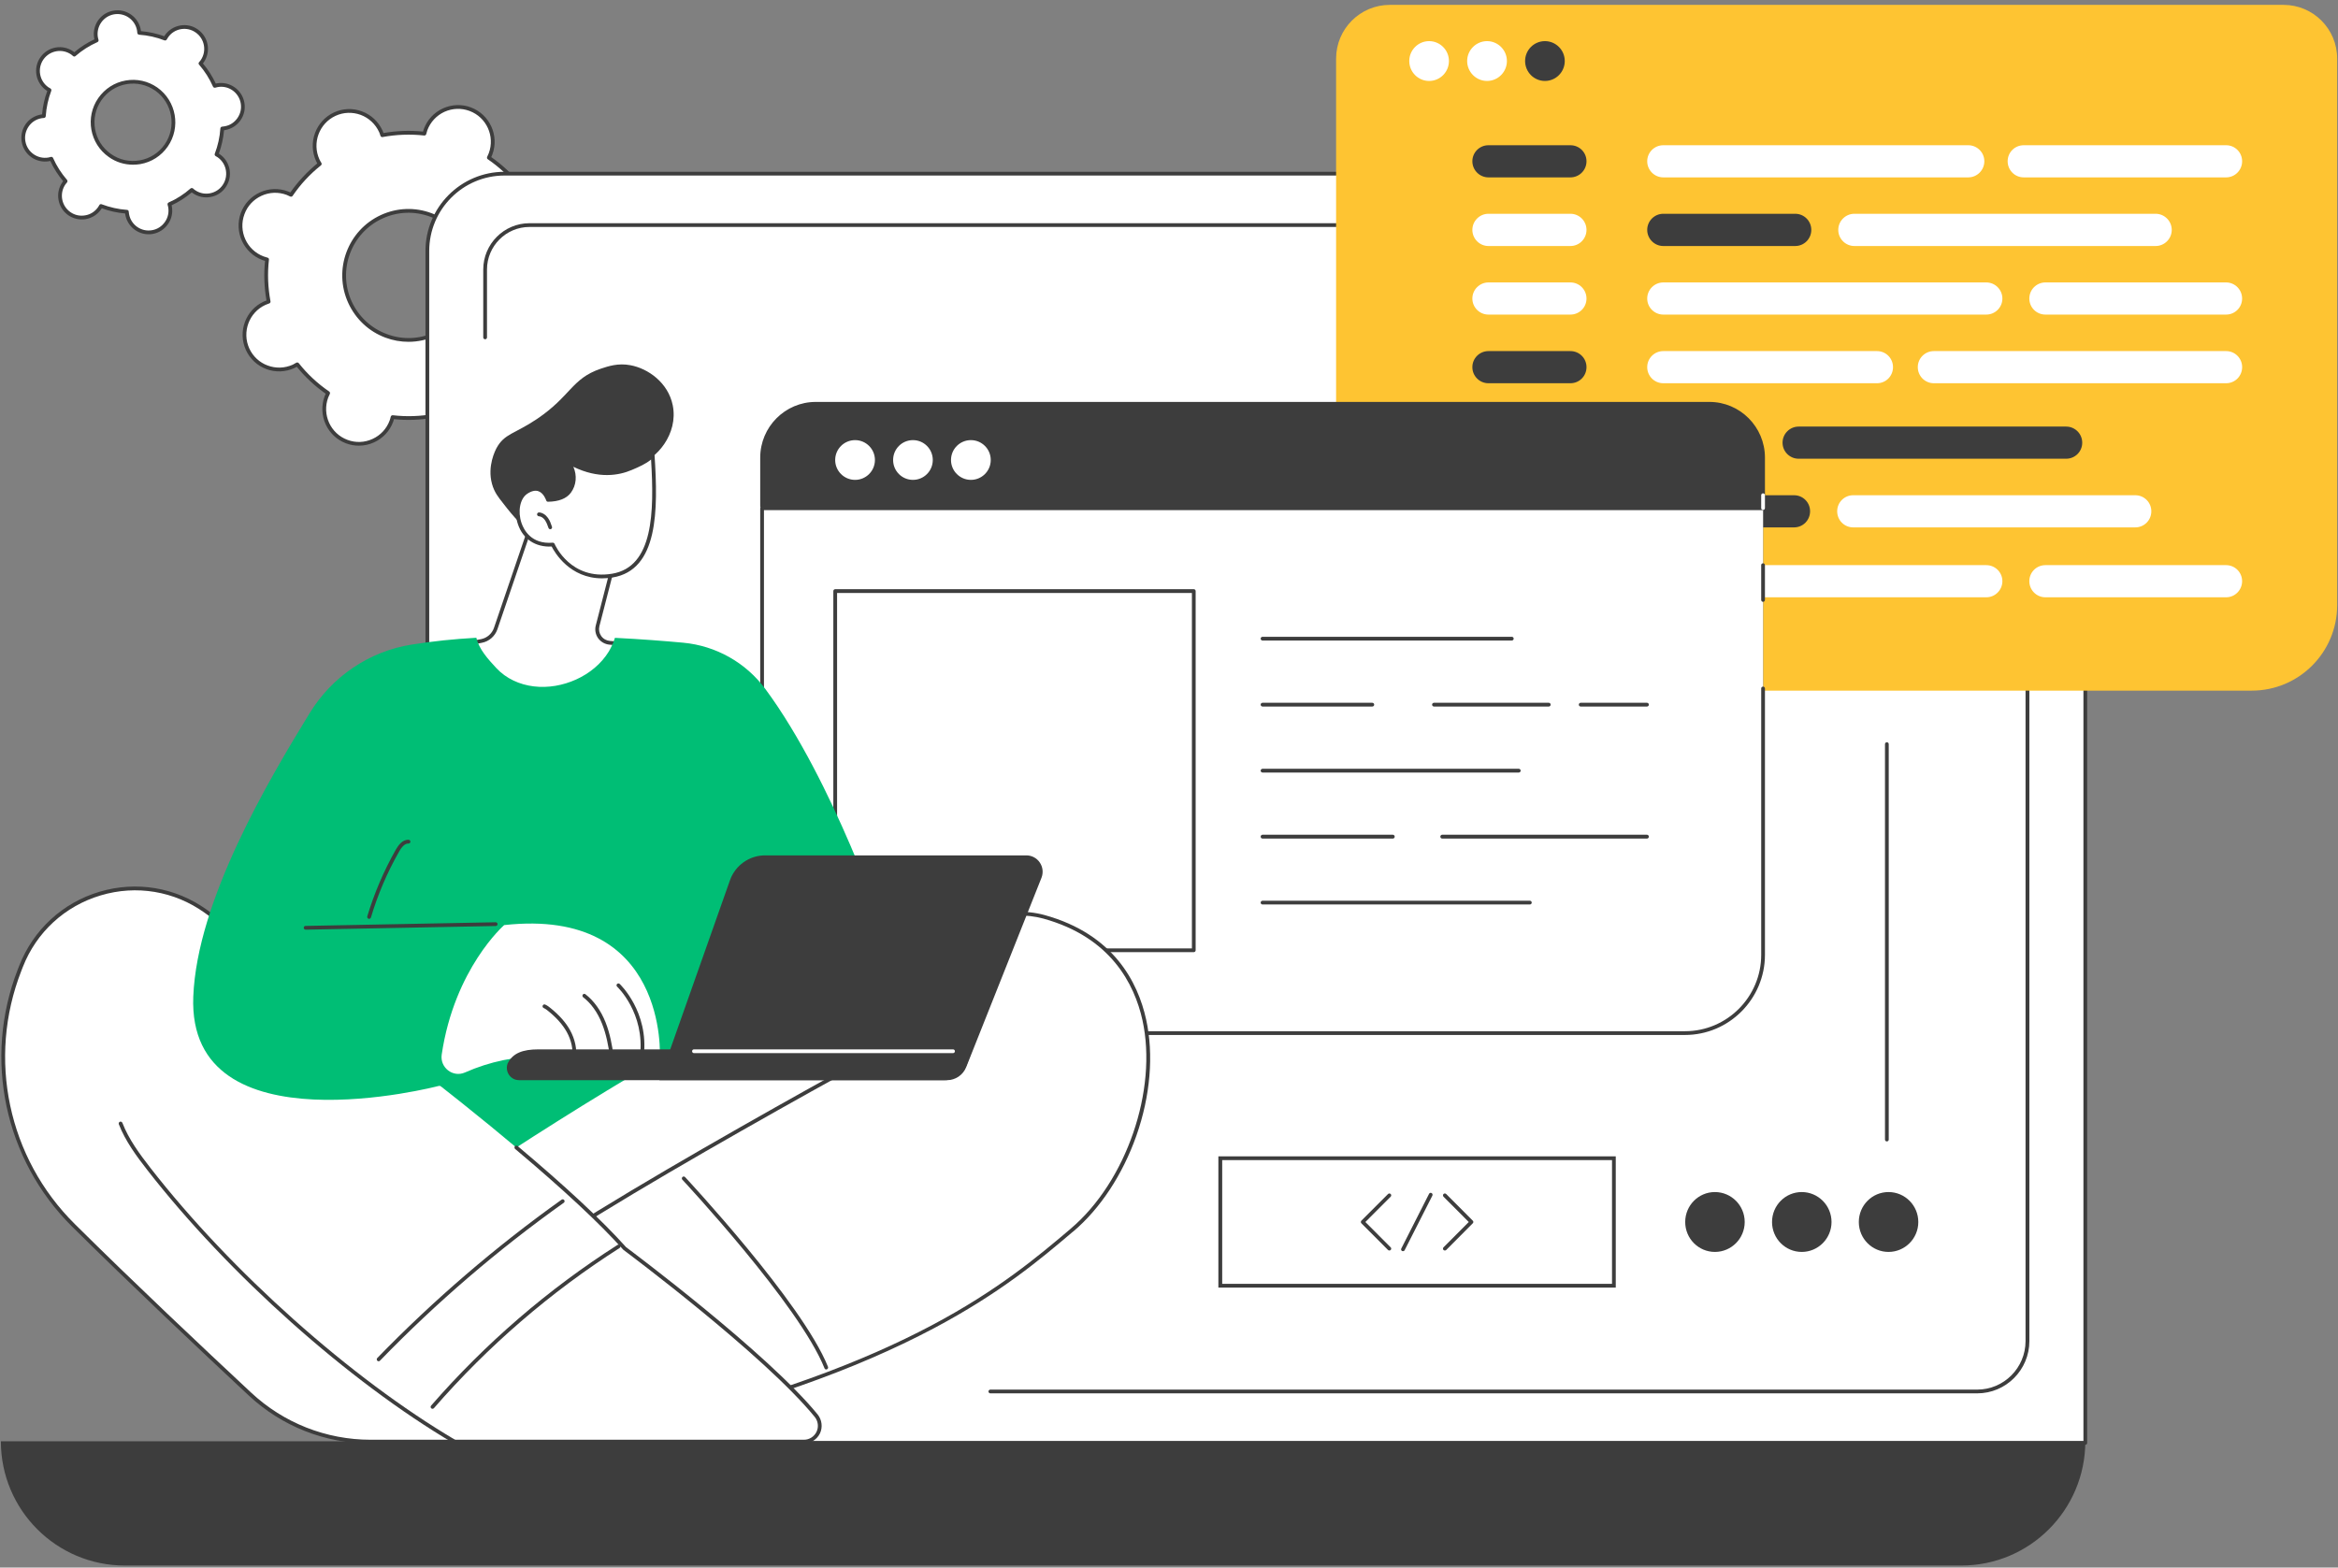 <svg width="337" height="226" viewBox="0 0 337 226" fill="none" xmlns="http://www.w3.org/2000/svg">
<rect x="0" y="0" width="337" height="226" fill="#808080" stroke="none"/>
<g clip-path="url(#clip0_5006_9950)">
<path fill-rule="evenodd" clip-rule="evenodd" d="M38.154 43.706C38.338 43.62 38.534 43.547 38.718 43.485C38.338 41.456 38.277 39.403 38.498 37.399C38.301 37.35 38.105 37.301 37.921 37.227C35.332 36.256 34.02 33.379 34.977 30.784C35.934 28.19 38.816 26.875 41.393 27.834C41.589 27.907 41.773 27.993 41.957 28.092C43.086 26.42 44.472 24.92 46.091 23.629C45.981 23.456 45.883 23.272 45.797 23.088C44.656 20.567 45.76 17.604 48.263 16.448C50.778 15.305 53.734 16.399 54.888 18.92C54.973 19.104 55.035 19.301 55.096 19.485C57.133 19.104 59.181 19.043 61.181 19.264C61.218 19.067 61.279 18.87 61.353 18.686C62.31 16.092 65.193 14.776 67.769 15.735C70.357 16.694 71.67 19.584 70.713 22.178C70.639 22.362 70.554 22.547 70.468 22.731C72.124 23.862 73.633 25.264 74.921 26.875C75.093 26.776 75.264 26.678 75.449 26.592C77.963 25.436 80.92 26.543 82.073 29.063C83.214 31.571 82.122 34.547 79.607 35.702C79.423 35.788 79.227 35.85 79.043 35.911C79.423 37.952 79.497 40.006 79.264 42.01C79.46 42.047 79.656 42.108 79.841 42.182C82.429 43.141 83.754 46.03 82.785 48.612C81.828 51.206 78.945 52.534 76.369 51.563C76.172 51.489 75.988 51.403 75.804 51.317C74.676 52.977 73.289 54.489 71.67 55.78C71.781 55.952 71.879 56.124 71.965 56.321C73.105 58.829 72.001 61.805 69.499 62.948C66.996 64.104 64.027 62.998 62.874 60.489C62.788 60.292 62.727 60.108 62.665 59.911C60.629 60.293 58.58 60.366 56.581 60.133C56.544 60.329 56.482 60.526 56.409 60.723C55.452 63.317 52.581 64.633 49.993 63.674C47.404 62.702 46.091 59.825 47.048 57.231C47.122 57.034 47.208 56.85 47.294 56.678C45.638 55.534 44.129 54.145 42.84 52.522C42.669 52.633 42.497 52.731 42.313 52.817C39.798 53.961 36.841 52.854 35.688 50.346C34.547 47.825 35.639 44.862 38.154 43.706ZM62.739 48.157C67.401 46.018 69.45 40.498 67.315 35.825C65.18 31.166 59.672 29.112 55.023 31.252C50.361 33.379 48.312 38.899 50.447 43.571C52.581 48.243 58.089 50.297 62.739 48.157Z" fill="white"/>
<path fill-rule="evenodd" clip-rule="evenodd" d="M51.734 64.254C51.108 64.254 50.495 64.144 49.894 63.922C47.17 62.914 45.784 59.865 46.79 57.135C46.839 57.021 46.892 56.898 46.95 56.767C45.392 55.672 43.993 54.369 42.779 52.881C42.656 52.947 42.537 53.008 42.423 53.066C41.147 53.644 39.712 53.705 38.399 53.213C37.074 52.721 36.031 51.738 35.442 50.459C34.24 47.816 35.406 44.668 38.043 43.463C38.158 43.414 38.28 43.365 38.411 43.316C38.08 41.422 38.006 39.504 38.203 37.611C38.063 37.57 37.937 37.529 37.822 37.488C35.099 36.467 33.712 33.418 34.718 30.689C35.209 29.373 36.191 28.316 37.467 27.738C38.742 27.148 40.178 27.099 41.49 27.59C41.613 27.631 41.736 27.68 41.858 27.738C42.95 26.176 44.263 24.775 45.735 23.558C45.674 23.434 45.612 23.324 45.551 23.201C44.349 20.558 45.514 17.422 48.152 16.205C49.428 15.615 50.863 15.566 52.176 16.058C53.501 16.549 54.543 17.533 55.132 18.812C55.181 18.926 55.23 19.049 55.279 19.18C57.169 18.849 59.07 18.775 60.972 18.971C61.013 18.832 61.054 18.705 61.094 18.59C61.585 17.275 62.554 16.217 63.843 15.627C65.118 15.049 66.554 14.988 67.866 15.48C70.59 16.5 71.976 19.549 70.97 22.267C70.921 22.39 70.868 22.517 70.811 22.648C72.369 23.742 73.779 25.045 74.982 26.533C75.105 26.459 75.223 26.398 75.338 26.349C76.613 25.758 78.049 25.709 79.362 26.201C80.686 26.693 81.729 27.664 82.318 28.943C83.52 31.599 82.367 34.734 79.717 35.951C79.603 36 79.48 36.049 79.349 36.099C79.68 37.98 79.754 39.898 79.558 41.803C79.697 41.844 79.823 41.885 79.938 41.926C82.662 42.947 84.048 45.984 83.042 48.713C82.551 50.041 81.57 51.086 80.294 51.676C79.018 52.267 77.583 52.316 76.27 51.824C76.147 51.775 76.025 51.721 75.902 51.664C74.81 53.225 73.51 54.639 72.025 55.844C72.091 55.967 72.152 56.086 72.209 56.201C73.412 58.857 72.246 61.992 69.608 63.197C68.333 63.787 66.897 63.836 65.585 63.344C64.26 62.853 63.217 61.881 62.628 60.603C62.579 60.488 62.53 60.361 62.481 60.221C60.604 60.553 58.69 60.627 56.788 60.43C56.748 60.57 56.707 60.701 56.666 60.824C56.175 62.139 55.206 63.184 53.918 63.775C53.218 64.094 52.482 64.254 51.734 64.254ZM42.84 52.254C42.926 52.254 42.999 52.291 43.061 52.353C44.312 53.939 45.796 55.316 47.453 56.447C47.563 56.533 47.6 56.68 47.538 56.803C47.44 57 47.367 57.16 47.305 57.32C46.398 59.779 47.637 62.508 50.09 63.418C51.268 63.861 52.556 63.812 53.697 63.283C54.85 62.754 55.721 61.82 56.163 60.627C56.224 60.467 56.273 60.283 56.322 60.074C56.359 59.939 56.482 59.853 56.617 59.865C58.616 60.099 60.628 60.025 62.616 59.656C62.751 59.619 62.873 59.705 62.922 59.84C62.984 60.037 63.045 60.221 63.119 60.369C63.646 61.525 64.591 62.398 65.769 62.84C66.959 63.283 68.234 63.234 69.388 62.705C71.755 61.623 72.798 58.807 71.719 56.434C71.645 56.275 71.559 56.115 71.436 55.918C71.363 55.807 71.4 55.66 71.498 55.574C73.08 54.307 74.454 52.832 75.583 51.16C75.669 51.049 75.816 51.012 75.939 51.074C76.123 51.172 76.294 51.258 76.454 51.307C77.644 51.75 78.92 51.701 80.073 51.184C81.214 50.656 82.097 49.709 82.527 48.529C83.434 46.082 82.195 43.34 79.754 42.43C79.594 42.369 79.41 42.32 79.202 42.271C79.067 42.234 78.981 42.111 78.993 41.975C79.227 39.971 79.153 37.955 78.773 35.963C78.748 35.828 78.834 35.693 78.957 35.656C79.165 35.594 79.337 35.521 79.496 35.447C81.864 34.365 82.907 31.549 81.827 29.176C81.3 28.021 80.355 27.148 79.177 26.705C78 26.262 76.712 26.312 75.558 26.84C75.399 26.914 75.239 27 75.055 27.111C74.945 27.184 74.785 27.16 74.7 27.049C73.448 25.476 71.976 24.099 70.308 22.955C70.197 22.881 70.16 22.734 70.222 22.611C70.32 22.414 70.394 22.242 70.455 22.082C71.363 19.635 70.124 16.906 67.682 15.996C66.492 15.553 65.216 15.603 64.063 16.119C62.922 16.648 62.039 17.594 61.597 18.775C61.548 18.947 61.487 19.119 61.438 19.328C61.401 19.463 61.279 19.549 61.144 19.537C59.144 19.316 57.132 19.39 55.145 19.758C55.01 19.783 54.887 19.709 54.838 19.574C54.776 19.365 54.715 19.193 54.642 19.033C54.114 17.89 53.169 17.004 51.992 16.562C50.802 16.131 49.526 16.168 48.373 16.697C46.005 17.791 44.962 20.607 46.042 22.98C46.115 23.14 46.214 23.299 46.324 23.484C46.398 23.607 46.361 23.754 46.263 23.84C44.68 25.094 43.306 26.582 42.177 28.242C42.104 28.353 41.944 28.39 41.822 28.328C41.638 28.23 41.466 28.156 41.306 28.094C40.116 27.652 38.84 27.701 37.687 28.23C36.546 28.758 35.663 29.693 35.234 30.885C34.326 33.332 35.565 36.062 38.006 36.971C38.178 37.033 38.35 37.082 38.558 37.144C38.693 37.168 38.779 37.291 38.767 37.426C38.534 39.43 38.62 41.459 38.988 43.439C39.012 43.574 38.939 43.709 38.804 43.746C38.595 43.82 38.423 43.881 38.264 43.955C35.896 45.037 34.853 47.865 35.933 50.238C36.461 51.381 37.405 52.267 38.583 52.697C39.773 53.139 41.049 53.09 42.202 52.574C42.361 52.5 42.521 52.402 42.705 52.291C42.746 52.267 42.791 52.254 42.84 52.254ZM58.886 49.279C57.758 49.279 56.641 49.082 55.549 48.676C53.157 47.779 51.268 46.008 50.201 43.684C48.005 38.889 50.115 33.197 54.911 30.996C57.23 29.939 59.819 29.84 62.211 30.738C64.603 31.623 66.505 33.394 67.56 35.717C69.756 40.525 67.646 46.205 62.849 48.406C61.585 48.984 60.236 49.279 58.886 49.279ZM50.691 43.463C51.697 45.652 53.488 47.324 55.746 48.16C57.991 49.008 60.444 48.922 62.628 47.914C67.143 45.836 69.13 40.475 67.069 35.951C66.063 33.75 64.272 32.078 62.015 31.242C59.77 30.406 57.316 30.492 55.132 31.5C50.618 33.566 48.63 38.939 50.691 43.463Z" fill="#3D3D3D"/>
<path fill-rule="evenodd" clip-rule="evenodd" d="M10.42 7.636C10.518 7.709 10.616 7.791 10.714 7.882C11.695 7.021 12.775 6.332 13.928 5.816C13.896 5.701 13.867 5.578 13.842 5.447C13.536 3.738 14.677 2.103 16.382 1.808C18.099 1.5 19.719 2.644 20.025 4.353C20.05 4.484 20.062 4.611 20.062 4.734C21.326 4.82 22.589 5.091 23.792 5.558C23.849 5.451 23.914 5.345 23.988 5.238C24.982 3.812 26.945 3.468 28.367 4.463C29.791 5.459 30.134 7.427 29.14 8.841C29.067 8.947 28.985 9.05 28.895 9.148C29.754 10.132 30.441 11.213 30.956 12.369C31.071 12.336 31.193 12.308 31.324 12.283C33.029 11.976 34.661 13.119 34.955 14.841C35.262 16.55 34.121 18.185 32.416 18.48C32.285 18.505 32.158 18.521 32.036 18.529C31.95 19.783 31.68 21.05 31.214 22.267C31.32 22.324 31.426 22.39 31.533 22.463C32.956 23.459 33.299 25.427 32.306 26.84C31.312 28.267 29.361 28.611 27.938 27.615C27.832 27.541 27.734 27.463 27.644 27.381C26.662 28.23 25.57 28.918 24.417 29.435C24.458 29.558 24.491 29.685 24.515 29.816C24.81 31.525 23.669 33.16 21.964 33.455C20.258 33.763 18.627 32.619 18.332 30.91C18.308 30.779 18.291 30.652 18.283 30.529C17.032 30.443 15.768 30.16 14.554 29.693C14.497 29.808 14.431 29.918 14.358 30.025C13.364 31.451 11.413 31.796 9.99 30.8C8.567 29.804 8.224 27.837 9.217 26.41C9.291 26.304 9.369 26.205 9.45 26.115C8.604 25.131 7.917 24.037 7.402 22.881C7.279 22.922 7.156 22.955 7.034 22.98C5.328 23.275 3.697 22.131 3.39 20.422C3.096 18.713 4.237 17.078 5.942 16.771C6.064 16.755 6.191 16.742 6.322 16.734C6.408 15.468 6.678 14.213 7.144 12.996C7.03 12.939 6.919 12.873 6.813 12.8C5.39 11.804 5.046 9.836 6.04 8.41C7.034 6.984 8.996 6.64 10.42 7.636ZM15.83 22.414C18.467 24.271 22.111 23.631 23.951 20.976C25.803 18.332 25.153 14.693 22.516 12.836C19.878 10.992 16.247 11.632 14.394 14.275C12.554 16.918 13.192 20.57 15.83 22.414Z" fill="white"/>
<path fill-rule="evenodd" clip-rule="evenodd" d="M21.424 33.776C19.792 33.776 18.357 32.608 18.062 30.948C18.054 30.899 18.046 30.841 18.038 30.776C16.884 30.677 15.768 30.431 14.676 30.026C14.644 30.083 14.611 30.132 14.578 30.173C14.063 30.923 13.278 31.427 12.382 31.587C11.487 31.747 10.579 31.538 9.83 31.022C8.297 29.94 7.917 27.8 8.996 26.264C9.029 26.214 9.062 26.165 9.094 26.116C8.358 25.231 7.733 24.259 7.254 23.202C7.189 23.218 7.132 23.231 7.082 23.239C5.23 23.571 3.451 22.329 3.132 20.473C2.973 19.575 3.169 18.665 3.684 17.915C4.212 17.165 4.997 16.673 5.892 16.514C5.95 16.505 6.007 16.497 6.064 16.489C6.162 15.333 6.408 14.202 6.813 13.12C6.755 13.087 6.706 13.055 6.665 13.022C5.12 11.94 4.739 9.8 5.819 8.263C6.346 7.513 7.119 7.009 8.027 6.85C8.923 6.69 9.818 6.899 10.566 7.415C10.616 7.448 10.665 7.485 10.714 7.526C11.597 6.776 12.566 6.161 13.609 5.669C13.593 5.612 13.58 5.554 13.572 5.497C13.413 4.6 13.621 3.69 14.136 2.94C14.664 2.19 15.437 1.698 16.345 1.538C18.185 1.206 19.964 2.448 20.295 4.304C20.303 4.362 20.311 4.423 20.32 4.489C21.46 4.587 22.589 4.833 23.669 5.227C23.701 5.177 23.734 5.128 23.767 5.079C24.294 4.329 25.079 3.837 25.975 3.677C26.871 3.518 27.778 3.714 28.515 4.243C30.06 5.325 30.441 7.452 29.361 9.001C29.328 9.05 29.291 9.1 29.251 9.149C29.999 10.034 30.612 11.005 31.103 12.05C31.16 12.034 31.218 12.022 31.275 12.014C33.127 11.694 34.894 12.936 35.225 14.792C35.385 15.69 35.188 16.6 34.661 17.35C34.145 18.087 33.36 18.591 32.465 18.751C32.407 18.759 32.35 18.768 32.293 18.776C32.195 19.931 31.937 21.063 31.545 22.145C31.594 22.177 31.643 22.21 31.692 22.243C33.238 23.325 33.606 25.452 32.526 27.001C32.011 27.751 31.226 28.255 30.33 28.403C29.435 28.563 28.527 28.366 27.778 27.837C27.738 27.805 27.693 27.772 27.643 27.739C26.76 28.477 25.791 29.104 24.736 29.596C24.752 29.653 24.765 29.71 24.773 29.768C24.932 30.665 24.736 31.575 24.209 32.313C23.693 33.063 22.908 33.567 22.012 33.727C21.816 33.759 21.62 33.776 21.424 33.776ZM14.554 29.423C14.586 29.423 14.619 29.431 14.652 29.448C15.829 29.89 17.056 30.173 18.308 30.259C18.442 30.259 18.553 30.37 18.553 30.505C18.565 30.64 18.578 30.751 18.602 30.862C18.872 32.423 20.369 33.468 21.914 33.186C22.675 33.063 23.325 32.632 23.767 32.005C24.209 31.378 24.38 30.616 24.245 29.854C24.221 29.755 24.196 29.645 24.159 29.522C24.123 29.386 24.184 29.251 24.307 29.19C25.46 28.686 26.515 28.009 27.459 27.173C27.57 27.087 27.717 27.087 27.828 27.173C27.926 27.272 28.012 27.333 28.097 27.395C28.723 27.837 29.484 28.009 30.232 27.874C30.993 27.739 31.643 27.321 32.084 26.694C32.992 25.39 32.673 23.596 31.385 22.686C31.299 22.624 31.201 22.563 31.078 22.501C30.968 22.44 30.907 22.292 30.956 22.169C31.41 20.989 31.68 19.759 31.765 18.505C31.778 18.37 31.888 18.259 32.023 18.259C32.154 18.251 32.269 18.235 32.367 18.21C33.127 18.087 33.778 17.657 34.219 17.03C34.661 16.403 34.833 15.64 34.697 14.878C34.415 13.317 32.931 12.272 31.373 12.555C31.267 12.571 31.152 12.6 31.029 12.64C30.895 12.677 30.759 12.616 30.698 12.481C30.195 11.337 29.52 10.268 28.698 9.321C28.6 9.223 28.6 9.063 28.698 8.964C28.78 8.866 28.854 8.776 28.919 8.694C29.827 7.391 29.508 5.595 28.208 4.686C27.582 4.243 26.822 4.071 26.061 4.206C25.313 4.341 24.65 4.759 24.221 5.399C24.155 5.481 24.094 5.579 24.037 5.694C23.975 5.817 23.828 5.866 23.693 5.817C22.528 5.362 21.301 5.091 20.05 5.005C19.915 4.993 19.804 4.882 19.792 4.747C19.784 4.624 19.772 4.509 19.755 4.403C19.485 2.841 17.989 1.796 16.431 2.067C15.682 2.202 15.02 2.62 14.578 3.259C14.149 3.886 13.977 4.649 14.112 5.399C14.128 5.505 14.157 5.62 14.198 5.743C14.235 5.878 14.173 6.013 14.038 6.075C12.897 6.579 11.83 7.255 10.886 8.079C10.787 8.177 10.628 8.177 10.53 8.079C10.432 7.993 10.346 7.919 10.26 7.858C9.634 7.427 8.874 7.255 8.113 7.391C7.365 7.526 6.702 7.944 6.26 8.571C5.353 9.874 5.672 11.669 6.972 12.579C7.058 12.64 7.156 12.69 7.266 12.751C7.389 12.825 7.438 12.96 7.389 13.095C6.947 14.264 6.678 15.505 6.592 16.759C6.579 16.895 6.469 17.005 6.334 17.005C6.203 17.014 6.089 17.026 5.991 17.042C5.23 17.177 4.568 17.596 4.138 18.223C3.696 18.862 3.525 19.624 3.66 20.374C3.93 21.936 5.426 22.981 6.984 22.71C7.082 22.694 7.197 22.665 7.328 22.624C7.45 22.587 7.598 22.649 7.647 22.772C8.162 23.927 8.837 24.985 9.659 25.931C9.745 26.042 9.745 26.19 9.659 26.3C9.569 26.399 9.495 26.489 9.438 26.571C8.53 27.874 8.849 29.669 10.149 30.579C10.775 31.022 11.536 31.181 12.284 31.046C13.045 30.923 13.695 30.493 14.136 29.866C14.194 29.784 14.255 29.686 14.32 29.571C14.37 29.473 14.456 29.423 14.554 29.423ZM19.166 23.743C17.927 23.743 16.713 23.374 15.682 22.636C12.922 20.706 12.247 16.882 14.173 14.128C15.118 12.788 16.504 11.89 18.111 11.608C19.718 11.325 21.338 11.681 22.675 12.616C25.423 14.559 26.098 18.37 24.172 21.136C23.239 22.477 21.841 23.374 20.234 23.657C19.882 23.714 19.526 23.743 19.166 23.743ZM14.627 14.436C12.861 16.956 13.474 20.436 15.989 22.194C17.203 23.055 18.676 23.374 20.148 23.116C21.608 22.858 22.884 22.046 23.73 20.829C25.484 18.309 24.871 14.829 22.368 13.059C21.142 12.21 19.669 11.878 18.209 12.136C16.75 12.395 15.474 13.218 14.627 14.436Z" fill="#3D3D3D"/>
<path d="M289.466 25.039H72.716C66.57 25.039 61.602 30.031 61.602 36.191V196.875C61.602 203.035 66.57 208.027 72.716 208.027H300.581V36.191C300.581 30.031 295.6 25.039 289.466 25.039Z" fill="white"/>
<path fill-rule="evenodd" clip-rule="evenodd" d="M300.577 208.294H72.713C66.432 208.294 61.328 203.18 61.328 196.872V36.188C61.328 29.88 66.432 24.766 72.713 24.766H289.463C295.744 24.766 300.847 29.88 300.847 36.188V208.024C300.847 208.184 300.737 208.294 300.577 208.294ZM72.713 25.307C66.726 25.307 61.868 30.188 61.868 36.188V196.872C61.868 202.872 66.726 207.753 72.713 207.753H300.307V36.188C300.307 30.188 295.437 25.307 289.463 25.307H72.713Z" fill="#3D3D3D"/>
<path d="M284.995 200.881H142.749C142.601 200.881 142.479 200.758 142.479 200.61C142.479 200.462 142.601 200.34 142.749 200.34H284.995C288.835 200.34 291.963 197.204 291.963 193.344V38.856C291.963 35.475 289.228 32.721 285.854 32.721H76.318C72.944 32.721 70.196 35.475 70.196 38.856V48.643C70.196 48.79 70.086 48.913 69.926 48.913C69.779 48.913 69.656 48.79 69.656 48.643V38.856C69.656 35.18 72.65 32.18 76.318 32.18H285.854C289.522 32.18 292.515 35.18 292.515 38.856V193.344C292.515 197.499 289.142 200.881 284.995 200.881Z" fill="#3D3D3D"/>
<path d="M282.704 225.703H17.999C8.124 225.703 0.125 217.687 0.125 207.789H300.579C300.579 217.687 292.58 225.703 282.704 225.703Z" fill="#3D3D3D"/>
<path d="M329.153 0.703H200.327C196.058 0.703 192.586 4.17 192.586 8.449V15.765V22.699V87.236C192.586 94.047 198.094 99.568 204.891 99.568H324.577C331.373 99.568 336.881 94.047 336.881 87.236V22.699V15.765V8.449C336.881 4.17 333.422 0.703 329.153 0.703Z" fill="#FEC432"/>
<path d="M208.85 8.794C208.85 10.38 207.574 11.671 205.991 11.671C204.409 11.671 203.133 10.38 203.133 8.794C203.133 7.221 204.409 5.93 205.991 5.93C207.574 5.93 208.85 7.221 208.85 8.794Z" fill="white"/>
<path d="M217.206 8.794C217.206 10.38 215.918 11.671 214.347 11.671C212.765 11.671 211.477 10.38 211.477 8.794C211.477 7.221 212.765 5.93 214.347 5.93C215.918 5.93 217.206 7.221 217.206 8.794Z" fill="white"/>
<path d="M225.545 8.794C225.545 10.38 224.269 11.671 222.687 11.671C221.104 11.671 219.828 10.38 219.828 8.794C219.828 7.221 221.104 5.93 222.687 5.93C224.269 5.93 225.545 7.221 225.545 8.794Z" fill="#3D3D3D"/>
<path d="M214.545 25.573H226.359C227.647 25.573 228.678 24.528 228.678 23.249C228.678 21.97 227.647 20.938 226.359 20.938H214.545C213.269 20.938 212.227 21.97 212.227 23.249C212.227 24.528 213.269 25.573 214.545 25.573Z" fill="#3D3D3D"/>
<path d="M214.545 35.468H226.359C227.647 35.468 228.678 34.423 228.678 33.144C228.678 31.865 227.647 30.82 226.359 30.82H214.545C213.269 30.82 212.227 31.865 212.227 33.144C212.227 34.423 213.269 35.468 214.545 35.468Z" fill="white"/>
<path d="M214.545 45.354H226.359C227.647 45.354 228.678 44.321 228.678 43.042C228.678 41.764 227.647 40.719 226.359 40.719H214.545C213.269 40.719 212.227 41.764 212.227 43.042C212.227 44.321 213.269 45.354 214.545 45.354Z" fill="white"/>
<path d="M214.545 55.252H226.359C227.647 55.252 228.678 54.22 228.678 52.929C228.678 51.65 227.647 50.617 226.359 50.617H214.545C213.269 50.617 212.227 51.65 212.227 52.929C212.227 54.22 213.269 55.252 214.545 55.252Z" fill="#3D3D3D"/>
<path d="M214.377 66.135H226.203C227.479 66.135 228.522 65.103 228.522 63.824C228.522 62.545 227.479 61.5 226.203 61.5H214.377C213.101 61.5 212.07 62.545 212.07 63.824C212.07 65.103 213.101 66.135 214.377 66.135Z" fill="white"/>
<path d="M214.377 76.034H226.203C227.479 76.034 228.522 75.001 228.522 73.71C228.522 72.431 227.479 71.398 226.203 71.398H214.377C213.101 71.398 212.07 72.431 212.07 73.71C212.07 75.001 213.101 76.034 214.377 76.034Z" fill="white"/>
<path d="M239.748 25.573H283.704C284.98 25.573 286.023 24.528 286.023 23.249C286.023 21.97 284.98 20.938 283.704 20.938H239.748C238.472 20.938 237.43 21.97 237.43 23.249C237.43 24.528 238.472 25.573 239.748 25.573Z" fill="white"/>
<path d="M239.748 35.468H258.764C260.052 35.468 261.082 34.423 261.082 33.144C261.082 31.865 260.052 30.82 258.764 30.82H239.748C238.472 30.82 237.43 31.865 237.43 33.144C237.43 34.423 238.472 35.468 239.748 35.468Z" fill="#3D3D3D"/>
<path d="M239.748 45.354H286.305C287.581 45.354 288.624 44.321 288.624 43.042C288.624 41.764 287.581 40.719 286.305 40.719H239.748C238.472 40.719 237.43 41.764 237.43 43.042C237.43 44.321 238.472 45.354 239.748 45.354Z" fill="white"/>
<path d="M239.748 55.252H270.553C271.829 55.252 272.859 54.22 272.859 52.929C272.859 51.65 271.829 50.617 270.553 50.617H239.748C238.472 50.617 237.43 51.65 237.43 52.929C237.43 54.22 238.472 55.252 239.748 55.252Z" fill="white"/>
<path d="M239.572 66.135H250.724C252.012 66.135 253.042 65.103 253.042 63.824C253.042 62.545 252.012 61.5 250.724 61.5H239.572C238.296 61.5 237.266 62.545 237.266 63.824C237.266 65.103 238.296 66.135 239.572 66.135Z" fill="white"/>
<path d="M239.572 76.034H258.6C259.875 76.034 260.906 75.001 260.906 73.71C260.906 72.431 259.875 71.398 258.6 71.398H239.572C238.296 71.398 237.266 72.431 237.266 73.71C237.266 75.001 238.296 76.034 239.572 76.034Z" fill="#3D3D3D"/>
<path d="M291.701 25.573H320.875C322.15 25.573 323.181 24.528 323.181 23.249C323.181 21.97 322.15 20.938 320.875 20.938H291.701C290.413 20.938 289.383 21.97 289.383 23.249C289.383 24.528 290.413 25.573 291.701 25.573Z" fill="white"/>
<path d="M267.287 35.468H310.716C311.992 35.468 313.035 34.423 313.035 33.144C313.035 31.865 311.992 30.82 310.716 30.82H267.287C266.012 30.82 264.969 31.865 264.969 33.144C264.969 34.423 266.012 35.468 267.287 35.468Z" fill="white"/>
<path d="M294.826 45.354H320.871C322.147 45.354 323.178 44.321 323.178 43.042C323.178 41.764 322.147 40.719 320.871 40.719H294.826C293.538 40.719 292.508 41.764 292.508 43.042C292.508 44.321 293.538 45.354 294.826 45.354Z" fill="white"/>
<path d="M214.545 86.112H226.359C227.647 86.112 228.678 85.067 228.678 83.788C228.678 82.509 227.647 81.477 226.359 81.477H214.545C213.269 81.477 212.227 82.509 212.227 83.788C212.227 85.067 213.269 86.112 214.545 86.112Z" fill="white"/>
<path d="M239.748 86.112H286.305C287.581 86.112 288.624 85.067 288.624 83.788C288.624 82.509 287.581 81.477 286.305 81.477H239.748C238.472 81.477 237.43 82.509 237.43 83.788C237.43 85.067 238.472 86.112 239.748 86.112Z" fill="white"/>
<path d="M294.826 86.112H320.871C322.147 86.112 323.178 85.067 323.178 83.788C323.178 82.509 322.147 81.477 320.871 81.477H294.826C293.538 81.477 292.508 82.509 292.508 83.788C292.508 85.067 293.538 86.112 294.826 86.112Z" fill="white"/>
<path d="M278.748 55.252H320.876C322.152 55.252 323.183 54.22 323.183 52.929C323.183 51.65 322.152 50.617 320.876 50.617H278.748C277.472 50.617 276.43 51.65 276.43 52.929C276.43 54.22 277.472 55.252 278.748 55.252Z" fill="white"/>
<path d="M259.256 66.135H297.814C299.102 66.135 300.133 65.103 300.133 63.824C300.133 62.545 299.102 61.5 297.814 61.5H259.256C257.98 61.5 256.938 62.545 256.938 63.824C256.938 65.103 257.98 66.135 259.256 66.135Z" fill="#3D3D3D"/>
<path d="M267.119 76.034H307.775C309.063 76.034 310.093 75.001 310.093 73.71C310.093 72.431 309.063 71.398 307.775 71.398H267.119C265.843 71.398 264.812 72.431 264.812 73.71C264.812 75.001 265.843 76.034 267.119 76.034Z" fill="white"/>
<path d="M246.406 58.219H117.58C113.311 58.219 109.852 61.698 109.852 65.977V73.28V80.227V136.612C109.852 143.424 115.36 148.944 122.156 148.944H241.83C248.626 148.944 254.135 143.424 254.135 136.612V80.227V73.28V65.977C254.135 61.698 250.675 58.219 246.406 58.219Z" fill="#3D3D3D"/>
<path d="M254.135 99.261V137.658C254.135 143.892 249.093 148.945 242.873 148.945H121.114C114.894 148.945 109.852 143.892 109.852 137.658V73.281H254.135V99.261Z" fill="white"/>
<path d="M242.869 149.213H121.11C114.755 149.213 109.578 144.024 109.578 137.655V73.278C109.578 73.131 109.701 73.008 109.848 73.008H254.131C254.278 73.008 254.401 73.131 254.401 73.278C254.401 73.426 254.278 73.549 254.131 73.549H110.118V137.655C110.118 143.729 115.05 148.672 121.11 148.672H242.869C248.93 148.672 253.861 143.729 253.861 137.655V99.258C253.861 99.11 253.972 98.987 254.131 98.987C254.278 98.987 254.401 99.11 254.401 99.258V137.655C254.401 144.024 249.224 149.213 242.869 149.213Z" fill="#3D3D3D"/>
<path d="M254.129 86.768C253.97 86.768 253.859 86.645 253.859 86.486V81.481C253.859 81.322 253.97 81.211 254.129 81.211C254.276 81.211 254.399 81.322 254.399 81.481V86.486C254.399 86.645 254.276 86.768 254.129 86.768Z" fill="#3D3D3D"/>
<path d="M109.848 73.253C109.701 73.253 109.578 73.13 109.578 72.982V65.974C109.578 61.548 113.173 57.945 117.577 57.945H246.402C250.807 57.945 254.401 61.548 254.401 65.974V71.396C254.401 71.544 254.278 71.667 254.131 71.667C253.972 71.667 253.861 71.544 253.861 71.396V65.974C253.861 61.843 250.512 58.499 246.402 58.499H117.577C113.467 58.499 110.118 61.843 110.118 65.974V72.982C110.118 73.13 109.995 73.253 109.848 73.253Z" fill="#3D3D3D"/>
<path d="M254.129 73.522C253.97 73.522 253.859 73.4 253.859 73.252V71.395C253.859 71.248 253.97 71.125 254.129 71.125C254.276 71.125 254.399 71.248 254.399 71.395V73.252C254.399 73.4 254.276 73.522 254.129 73.522Z" fill="white"/>
<path d="M126.112 66.318C126.112 67.904 124.824 69.183 123.254 69.183C121.671 69.183 120.383 67.904 120.383 66.318C120.383 64.732 121.671 63.453 123.254 63.453C124.824 63.453 126.112 64.732 126.112 66.318Z" fill="white"/>
<path d="M134.451 66.318C134.451 67.904 133.175 69.183 131.593 69.183C130.01 69.183 128.734 67.904 128.734 66.318C128.734 64.732 130.01 63.453 131.593 63.453C133.175 63.453 134.451 64.732 134.451 66.318Z" fill="white"/>
<path d="M142.807 66.318C142.807 67.904 141.519 69.183 139.949 69.183C138.366 69.183 137.078 67.904 137.078 66.318C137.078 64.732 138.366 63.453 139.949 63.453C141.519 63.453 142.807 64.732 142.807 66.318Z" fill="white"/>
<path d="M172.075 137.006H120.391V85.219H172.075V137.006Z" fill="white"/>
<path fill-rule="evenodd" clip-rule="evenodd" d="M172.072 137.273H120.387C120.24 137.273 120.117 137.15 120.117 137.003V85.216C120.117 85.056 120.24 84.945 120.387 84.945H172.072C172.219 84.945 172.342 85.056 172.342 85.216V137.003C172.342 137.15 172.219 137.273 172.072 137.273ZM120.657 136.732H171.802V85.486H120.657V136.732Z" fill="#3D3D3D"/>
<path d="M217.914 92.346H181.981C181.834 92.346 181.711 92.223 181.711 92.075C181.711 91.928 181.834 91.805 181.981 91.805H217.914C218.061 91.805 218.183 91.928 218.183 92.075C218.183 92.223 218.061 92.346 217.914 92.346Z" fill="#3D3D3D"/>
<path d="M237.397 101.861H227.84C227.693 101.861 227.57 101.738 227.57 101.591C227.57 101.443 227.693 101.32 227.84 101.32H237.397C237.544 101.32 237.667 101.443 237.667 101.591C237.667 101.738 237.544 101.861 237.397 101.861Z" fill="#3D3D3D"/>
<path d="M223.241 101.861H206.692C206.545 101.861 206.422 101.738 206.422 101.591C206.422 101.443 206.545 101.32 206.692 101.32H223.241C223.388 101.32 223.511 101.443 223.511 101.591C223.511 101.738 223.388 101.861 223.241 101.861Z" fill="#3D3D3D"/>
<path d="M197.806 101.861H181.981C181.834 101.861 181.711 101.738 181.711 101.591C181.711 101.443 181.834 101.32 181.981 101.32H197.806C197.954 101.32 198.076 101.443 198.076 101.591C198.076 101.738 197.954 101.861 197.806 101.861Z" fill="#3D3D3D"/>
<path d="M218.92 111.377H181.981C181.834 111.377 181.711 111.254 181.711 111.106C181.711 110.959 181.834 110.836 181.981 110.836H218.92C219.067 110.836 219.189 110.959 219.189 111.106C219.189 111.254 219.067 111.377 218.92 111.377Z" fill="#3D3D3D"/>
<path d="M237.396 120.897H207.879C207.732 120.897 207.609 120.774 207.609 120.627C207.609 120.467 207.732 120.344 207.879 120.344H237.396C237.543 120.344 237.666 120.467 237.666 120.627C237.666 120.774 237.543 120.897 237.396 120.897Z" fill="#3D3D3D"/>
<path d="M200.763 120.897H181.981C181.834 120.897 181.711 120.774 181.711 120.627C181.711 120.467 181.834 120.344 181.981 120.344H200.763C200.91 120.344 201.033 120.467 201.033 120.627C201.033 120.774 200.91 120.897 200.763 120.897Z" fill="#3D3D3D"/>
<path d="M220.514 130.4H181.981C181.834 130.4 181.711 130.277 181.711 130.13C181.711 129.982 181.834 129.859 181.981 129.859H220.514C220.662 129.859 220.784 129.982 220.784 130.13C220.784 130.277 220.662 130.4 220.514 130.4Z" fill="#3D3D3D"/>
<path d="M232.625 185.366H175.898V166.984H232.625V185.366Z" fill="white"/>
<path fill-rule="evenodd" clip-rule="evenodd" d="M232.896 185.633H175.617V166.711H232.896V185.633ZM176.169 185.092H232.356V167.252H176.169V185.092Z" fill="#3D3D3D"/>
<path d="M208.262 180.285C208.188 180.285 208.127 180.26 208.066 180.211C207.968 180.1 207.968 179.928 208.066 179.83L211.709 176.178L208.066 172.527C207.968 172.416 207.968 172.244 208.066 172.145C208.176 172.035 208.348 172.035 208.458 172.145L212.286 175.982C212.396 176.092 212.396 176.264 212.286 176.363L208.458 180.211C208.397 180.26 208.336 180.285 208.262 180.285Z" fill="#3D3D3D"/>
<path d="M200.266 180.285C200.192 180.285 200.119 180.26 200.07 180.211L196.23 176.363C196.181 176.314 196.156 176.252 196.156 176.178C196.156 176.104 196.181 176.031 196.23 175.982L200.07 172.145C200.18 172.035 200.352 172.035 200.45 172.145C200.56 172.244 200.56 172.416 200.45 172.527L196.806 176.178L200.45 179.83C200.56 179.928 200.56 180.1 200.45 180.211C200.401 180.26 200.327 180.285 200.266 180.285Z" fill="#3D3D3D"/>
<path d="M202.22 180.386C202.18 180.386 202.139 180.378 202.098 180.361C201.963 180.288 201.914 180.128 201.987 179.992L205.987 172.111C206.048 171.988 206.207 171.927 206.342 172.001C206.477 172.062 206.526 172.234 206.465 172.369L202.466 180.238C202.417 180.337 202.319 180.386 202.22 180.386Z" fill="#3D3D3D"/>
<path d="M251.482 176.175C251.482 178.56 249.555 180.491 247.188 180.491C244.82 180.491 242.906 178.56 242.906 176.175C242.906 173.79 244.82 171.859 247.188 171.859C249.555 171.859 251.482 173.79 251.482 176.175Z" fill="#3D3D3D"/>
<path d="M263.997 176.175C263.997 178.56 262.071 180.491 259.703 180.491C257.336 180.491 255.422 178.56 255.422 176.175C255.422 173.79 257.336 171.859 259.703 171.859C262.071 171.859 263.997 173.79 263.997 176.175Z" fill="#3D3D3D"/>
<path d="M276.505 176.175C276.505 178.56 274.579 180.491 272.211 180.491C269.843 180.491 267.93 178.56 267.93 176.175C267.93 173.79 269.843 171.859 272.211 171.859C274.579 171.859 276.505 173.79 276.505 176.175Z" fill="#3D3D3D"/>
<path d="M271.973 164.561C271.826 164.561 271.703 164.45 271.703 164.291V107.278C271.703 107.131 271.826 107.008 271.973 107.008C272.12 107.008 272.243 107.131 272.243 107.278V164.291C272.243 164.45 272.12 164.561 271.973 164.561Z" fill="#3D3D3D"/>
<path d="M76.337 76.268L71.442 90.629C71.136 91.539 70.363 92.215 69.406 92.4L67.234 92.83C67.234 92.83 72.89 105.162 82.447 103.096C91.991 101.031 89.893 92.83 89.893 92.83L87.869 92.67C86.667 92.572 85.833 91.404 86.139 90.223L88.409 81.408C88.409 81.408 79.159 73.92 76.337 76.268Z" fill="white"/>
<path fill-rule="evenodd" clip-rule="evenodd" d="M80.324 103.602C71.982 103.602 67.038 93.065 66.989 92.942C66.952 92.868 66.952 92.782 66.989 92.709C67.025 92.635 67.099 92.586 67.173 92.561L69.356 92.143C70.203 91.971 70.914 91.356 71.196 90.532L76.091 76.184C76.108 76.135 76.132 76.094 76.165 76.061C79.121 73.602 88.188 80.881 88.58 81.188C88.666 81.262 88.703 81.373 88.666 81.471L86.396 90.287C86.274 90.778 86.372 91.282 86.654 91.688C86.948 92.106 87.402 92.352 87.893 92.401L89.917 92.561C90.028 92.573 90.126 92.647 90.15 92.77C90.187 92.905 91.009 96.201 89.157 99.213C87.869 101.291 85.636 102.692 82.495 103.368C81.747 103.528 81.023 103.602 80.324 103.602ZM67.626 93.028C68.596 94.922 74.006 104.647 82.385 102.84C85.366 102.188 87.488 100.873 88.691 98.918C90.187 96.508 89.807 93.815 89.672 93.09L87.856 92.942C87.194 92.881 86.605 92.549 86.212 92.008C85.832 91.467 85.709 90.791 85.881 90.151L88.102 81.508C85.489 79.43 78.766 74.782 76.57 76.442L71.699 90.717C71.356 91.725 70.497 92.475 69.454 92.672L67.626 93.028Z" fill="#3D3D3D"/>
<path d="M96.969 58.431C97.803 62.575 94.589 66.325 91.805 67.013C91.706 67.038 91.608 67.062 91.51 67.087C91.449 67.296 91.375 67.493 91.289 67.702C90.197 70.099 87.069 71.267 84.431 71.021C83.671 71.845 82.677 72.989 81.634 74.427C78.273 79.013 75.881 76.948 72.397 72.398C71.93 71.796 71.256 71.021 70.912 69.743C70.213 67.185 71.415 64.898 71.562 64.615C72.703 62.501 74.175 62.575 77.39 60.411C82.297 57.103 82.383 54.583 86.591 53.157C87.707 52.788 89.106 52.32 90.86 52.652C93.412 53.12 96.307 55.161 96.969 58.431Z" fill="#3D3D3D"/>
<path d="M79.676 78.51C79.676 78.51 82.056 83.994 88.264 82.986C94.471 81.965 94.631 74.047 94.079 65.625C93.453 66.424 92.067 67.039 90.975 67.506C86.497 69.412 82.486 66.916 81.897 66.596C82.952 67.9 82.964 69.682 82.069 70.887C81.566 71.551 80.633 72.031 78.989 72.068C78.989 72.068 78.204 69.424 75.861 70.961C73.518 72.486 74.389 78.953 79.676 78.51Z" fill="white"/>
<path fill-rule="evenodd" clip-rule="evenodd" d="M86.778 83.379C82.129 83.379 79.957 79.654 79.516 78.793C77.197 78.916 75.381 77.723 74.657 75.584C73.995 73.641 74.437 71.551 75.712 70.728C76.485 70.223 77.185 70.088 77.823 70.309C78.608 70.605 79.025 71.404 79.172 71.785C80.46 71.736 81.356 71.379 81.846 70.728C82.705 69.572 82.632 67.936 81.687 66.769C81.601 66.658 81.601 66.523 81.687 66.424C81.76 66.326 81.908 66.289 82.018 66.35L82.141 66.424C85.944 68.564 88.986 68.059 90.863 67.26C91.82 66.842 93.268 66.228 93.857 65.465C93.93 65.379 94.053 65.342 94.151 65.367C94.261 65.404 94.335 65.502 94.347 65.613C94.875 73.58 94.887 82.174 88.299 83.256C87.768 83.338 87.261 83.379 86.778 83.379ZM79.675 78.24C79.785 78.24 79.883 78.301 79.933 78.4C80.019 78.621 82.3 83.686 88.213 82.715C94.188 81.744 94.311 73.814 93.844 66.252C93.145 66.842 92.102 67.322 91.072 67.752C89.207 68.551 86.287 69.068 82.644 67.297C83.196 68.527 83.085 69.965 82.276 71.047C81.662 71.871 80.558 72.314 78.988 72.338C78.853 72.338 78.755 72.252 78.73 72.141C78.718 72.129 78.399 71.109 77.626 70.826C77.172 70.654 76.62 70.777 76.007 71.182C74.952 71.871 74.596 73.728 75.173 75.412C75.492 76.346 76.559 78.498 79.663 78.24C79.663 78.24 79.667 78.24 79.675 78.24Z" fill="#3D3D3D"/>
<path d="M79.317 76.297C79.194 76.297 79.096 76.223 79.059 76.113C78.924 75.719 78.777 75.314 78.544 74.982C78.311 74.65 77.979 74.441 77.66 74.428C77.513 74.416 77.403 74.281 77.415 74.133C77.427 73.986 77.55 73.875 77.709 73.875C78.188 73.912 78.654 74.207 78.985 74.674C79.267 75.068 79.427 75.535 79.562 75.941C79.611 76.076 79.537 76.236 79.402 76.285C79.37 76.293 79.341 76.297 79.317 76.297Z" fill="#3D3D3D"/>
<path d="M63.536 154.467L92.489 150.828L95.261 157.467L72.835 168.41C72.835 168.41 61.721 160.738 63.536 154.467Z" fill="#00BE75"/>
<path d="M56.31 177.629C56.31 177.629 128.58 126.174 150.454 132.174C172.316 138.187 167.384 166.441 154.515 177.334C145.571 184.908 131.414 197.018 91.396 206.363C51.378 215.707 56.31 177.629 56.31 177.629Z" fill="white"/>
<path d="M79.819 208.109C73.059 208.109 67.637 206.289 63.625 202.65C54.056 193.97 56.032 177.752 56.044 177.593C56.056 177.519 56.093 177.457 56.154 177.408C56.228 177.359 62.644 172.797 72.066 166.65C72.188 166.564 72.36 166.601 72.446 166.724C72.52 166.847 72.495 167.019 72.36 167.105C63.589 172.834 57.418 177.187 56.571 177.777C56.412 179.252 55.05 194.154 63.993 202.256C69.943 207.654 79.144 208.945 91.339 206.105C131.099 196.81 145.011 185.031 154.224 177.236L154.347 177.125C162.345 170.351 166.884 157.158 164.676 147.088C163.523 141.875 160.113 135.113 150.384 132.433C141.159 129.9 121.052 137.609 92.234 154.699C92.099 154.785 91.94 154.736 91.854 154.613C91.78 154.478 91.829 154.318 91.952 154.232C104.637 146.707 115.739 140.941 124.928 137.105C136.644 132.211 145.256 130.465 150.531 131.916C160.517 134.658 164.026 141.617 165.204 146.978C166.32 152.056 165.817 158.006 163.793 163.748C161.818 169.343 158.591 174.248 154.702 177.543L154.567 177.642C149.992 181.527 144.287 186.359 134.608 191.498C123.149 197.572 109.041 202.527 91.461 206.634C87.229 207.617 83.34 208.109 79.819 208.109Z" fill="#3D3D3D"/>
<path d="M119.091 197.439C118.981 197.439 118.882 197.366 118.846 197.267C115.178 188.095 98.518 170.255 98.358 170.083C98.248 169.972 98.26 169.8 98.37 169.689C98.469 169.591 98.64 169.591 98.751 169.702C98.91 169.886 115.644 187.8 119.349 197.058C119.398 197.206 119.336 197.353 119.189 197.415C119.156 197.431 119.124 197.439 119.091 197.439Z" fill="#3D3D3D"/>
<path d="M72.038 184.701C71.965 184.701 71.891 184.676 71.83 184.615C71.744 184.492 71.756 184.32 71.867 184.222C82.932 174.914 132.985 147.914 133.488 147.644C133.623 147.57 133.795 147.619 133.856 147.754C133.93 147.89 133.881 148.049 133.746 148.123C133.243 148.394 83.239 175.369 72.222 184.64C72.161 184.689 72.1 184.701 72.038 184.701Z" fill="#3D3D3D"/>
<path d="M117.651 204.1C118.203 204.789 118.313 205.735 117.945 206.535C117.565 207.334 116.755 207.838 115.884 207.838C108.916 207.838 91.717 207.838 53.428 207.838C46.963 207.838 40.743 205.379 36.008 200.965C29.285 194.694 19.14 185.141 10.601 176.67C0.909 167.067 -2.145 152.608 2.811 139.883C2.885 139.694 2.958 139.506 3.032 139.317C7.227 128.621 20.305 124.698 29.641 131.362C48.46 144.776 78.246 166.834 90.06 180.002C90.06 180.002 110.229 195.014 117.651 204.1Z" fill="white"/>
<path d="M115.885 208.109H53.429C46.878 208.109 40.622 205.65 35.825 201.163C28.906 194.708 18.883 185.253 10.406 176.855C0.641 167.179 -2.439 152.622 2.554 139.785L2.775 139.22C4.812 134.031 9.032 130.146 14.356 128.56C19.656 126.986 25.287 127.921 29.789 131.142C38.291 137.191 50.865 146.339 62.52 155.462C62.63 155.548 62.655 155.72 62.557 155.843C62.471 155.954 62.299 155.978 62.176 155.892C50.534 146.769 37.972 137.634 29.483 131.585C25.115 128.462 19.656 127.552 14.516 129.089C9.351 130.626 5.253 134.388 3.29 139.417L3.07 139.982C-1.862 152.622 1.168 166.945 10.786 176.474C19.251 184.872 29.274 194.314 36.193 200.769C40.892 205.158 47.013 207.568 53.429 207.568H115.885C116.658 207.568 117.37 207.113 117.701 206.413C118.032 205.712 117.922 204.876 117.431 204.273C110.132 195.322 90.098 180.372 89.902 180.224C89.886 180.208 89.869 180.195 89.853 180.187C86.418 176.351 81.167 171.458 74.248 165.642C74.138 165.544 74.126 165.372 74.224 165.261C74.309 165.15 74.481 165.138 74.604 165.224C81.523 171.04 86.786 175.945 90.246 179.806C91.018 180.384 110.623 195.052 117.861 203.929C118.474 204.691 118.609 205.761 118.192 206.646C117.762 207.531 116.867 208.109 115.885 208.109Z" fill="#3D3D3D"/>
<path d="M65.509 208.108C65.46 208.108 65.415 208.095 65.374 208.071C50.236 199.145 32.926 183.702 21.259 168.714C19.689 166.698 18.081 164.534 17.125 162.075C17.076 161.94 17.149 161.78 17.284 161.718C17.419 161.669 17.578 161.743 17.64 161.878C18.56 164.263 20.142 166.391 21.676 168.37C33.306 183.309 50.567 198.714 65.644 207.604C65.779 207.677 65.816 207.85 65.742 207.973C65.693 208.059 65.608 208.108 65.509 208.108Z" fill="#3D3D3D"/>
<path d="M62.344 203.108C62.283 203.108 62.222 203.083 62.172 203.046C62.05 202.948 62.038 202.776 62.136 202.653C69.95 193.677 78.992 185.87 89.015 179.477C89.137 179.391 89.309 179.427 89.383 179.55C89.469 179.686 89.432 179.845 89.297 179.932C79.323 186.3 70.318 194.071 62.553 203.009C62.492 203.071 62.418 203.108 62.344 203.108Z" fill="#3D3D3D"/>
<path d="M54.573 196.256C54.512 196.256 54.438 196.232 54.389 196.183C54.279 196.072 54.279 195.9 54.377 195.789C62.511 187.416 71.442 179.732 80.949 172.957C81.072 172.871 81.244 172.896 81.329 173.019C81.415 173.142 81.391 173.314 81.268 173.4C71.785 180.15 62.866 187.81 54.769 196.17C54.72 196.232 54.647 196.256 54.573 196.256Z" fill="#3D3D3D"/>
<path d="M110.337 99.359C107.515 95.523 103.197 93.101 98.474 92.658C95.775 92.412 92.401 92.142 88.635 91.958C88.426 92.634 88.132 93.285 87.764 93.912C86.672 95.708 84.955 97.097 83.053 97.958C81.151 98.818 79.017 99.212 76.931 98.954C74.895 98.708 72.957 97.835 71.546 96.322C70.393 95.081 69.019 93.581 68.663 91.945C65.252 92.142 62.553 92.425 59.351 92.929C53.23 93.888 47.856 97.54 44.618 102.839C38.68 112.54 28.412 129.802 27.86 143.683C26.976 166.06 63.203 156.568 63.203 156.568L103.909 152.818L127.487 134.523C127.487 134.523 120.151 112.638 110.337 99.359Z" fill="#00BE75"/>
<path d="M63.666 152.046C63.397 153.927 65.298 155.39 67.028 154.616C70.585 153.042 74.425 152.243 78.314 152.279L95.109 152.452C95.109 152.452 96.422 130.738 72.671 133.37C72.671 133.37 65.507 139.616 63.666 152.046Z" fill="white"/>
<path d="M82.74 152.808C82.723 152.808 82.711 152.804 82.703 152.796C82.543 152.783 82.445 152.636 82.47 152.488C82.641 151.308 82.359 149.98 81.684 148.763C81.108 147.742 80.261 146.771 79.084 145.812C78.863 145.628 78.63 145.443 78.372 145.332C78.237 145.271 78.164 145.111 78.225 144.976C78.286 144.828 78.446 144.767 78.581 144.828C78.912 144.976 79.194 145.197 79.427 145.394C80.654 146.402 81.55 147.41 82.151 148.492C82.887 149.82 83.194 151.259 83.01 152.574C82.985 152.709 82.874 152.808 82.74 152.808Z" fill="#3D3D3D"/>
<path d="M88.164 152.489C88.041 152.489 87.918 152.391 87.906 152.256C87.697 150.83 87.403 149.145 86.777 147.584C86.139 145.961 85.195 144.645 84.054 143.772C83.943 143.674 83.919 143.514 84.005 143.391C84.103 143.268 84.275 143.244 84.385 143.342C85.6 144.276 86.606 145.678 87.28 147.375C87.93 148.998 88.225 150.719 88.433 152.182C88.458 152.33 88.36 152.465 88.2 152.489C88.192 152.489 88.18 152.489 88.164 152.489Z" fill="#3D3D3D"/>
<path d="M92.522 152.489C92.513 152.489 92.501 152.489 92.485 152.489C92.338 152.477 92.239 152.341 92.252 152.194C92.975 146.083 89.001 142.284 88.952 142.247C88.841 142.149 88.841 141.977 88.939 141.866C89.05 141.755 89.222 141.755 89.32 141.854C89.369 141.89 93.552 145.874 92.791 152.255C92.779 152.39 92.656 152.489 92.522 152.489Z" fill="#3D3D3D"/>
<path d="M136.133 155.728H74.855C74.499 155.728 74.131 155.642 73.837 155.432C73.137 154.953 72.892 154.08 73.162 153.342C73.886 151.818 75.382 151.289 77.591 151.289H140.157L139.347 153.502C138.844 154.842 137.568 155.728 136.133 155.728Z" fill="#3D3D3D"/>
<path d="M136.492 155.73C137.719 155.73 138.811 154.992 139.265 153.849L150.122 126.542C150.404 125.816 150.318 124.992 149.877 124.353C149.447 123.701 148.711 123.32 147.938 123.32H110.276C108.006 123.32 105.982 124.759 105.221 126.898L95.039 155.73H136.492Z" fill="#3D3D3D"/>
<path d="M137.371 151.83H100.028C99.88 151.83 99.758 151.707 99.758 151.56C99.758 151.4 99.88 151.289 100.028 151.289H137.371C137.519 151.289 137.641 151.4 137.641 151.56C137.641 151.707 137.519 151.83 137.371 151.83Z" fill="white"/>
<path d="M44.052 134.031C43.905 134.031 43.782 133.908 43.782 133.76C43.77 133.613 43.892 133.49 44.04 133.49L71.446 132.961C71.594 132.961 71.716 133.084 71.716 133.231C71.716 133.379 71.606 133.502 71.446 133.502L44.052 134.031Z" fill="#3D3D3D"/>
<path d="M53.197 132.469C53.172 132.469 53.148 132.465 53.123 132.457C52.976 132.408 52.902 132.26 52.939 132.112C53.945 128.78 55.319 125.559 57.037 122.522C57.405 121.883 57.981 121.035 58.889 121.071C59.036 121.071 59.159 121.194 59.159 121.354C59.147 121.502 59.024 121.612 58.877 121.612C58.411 121.6 57.981 121.969 57.515 122.793C55.81 125.793 54.448 128.977 53.467 132.272C53.43 132.395 53.319 132.469 53.197 132.469Z" fill="#3D3D3D"/>
</g>
<defs>
<clipPath id="clip0_5006_9950">
<rect width="337" height="225" fill="white" transform="translate(0 0.703)"/>
</clipPath>
</defs>
</svg>
